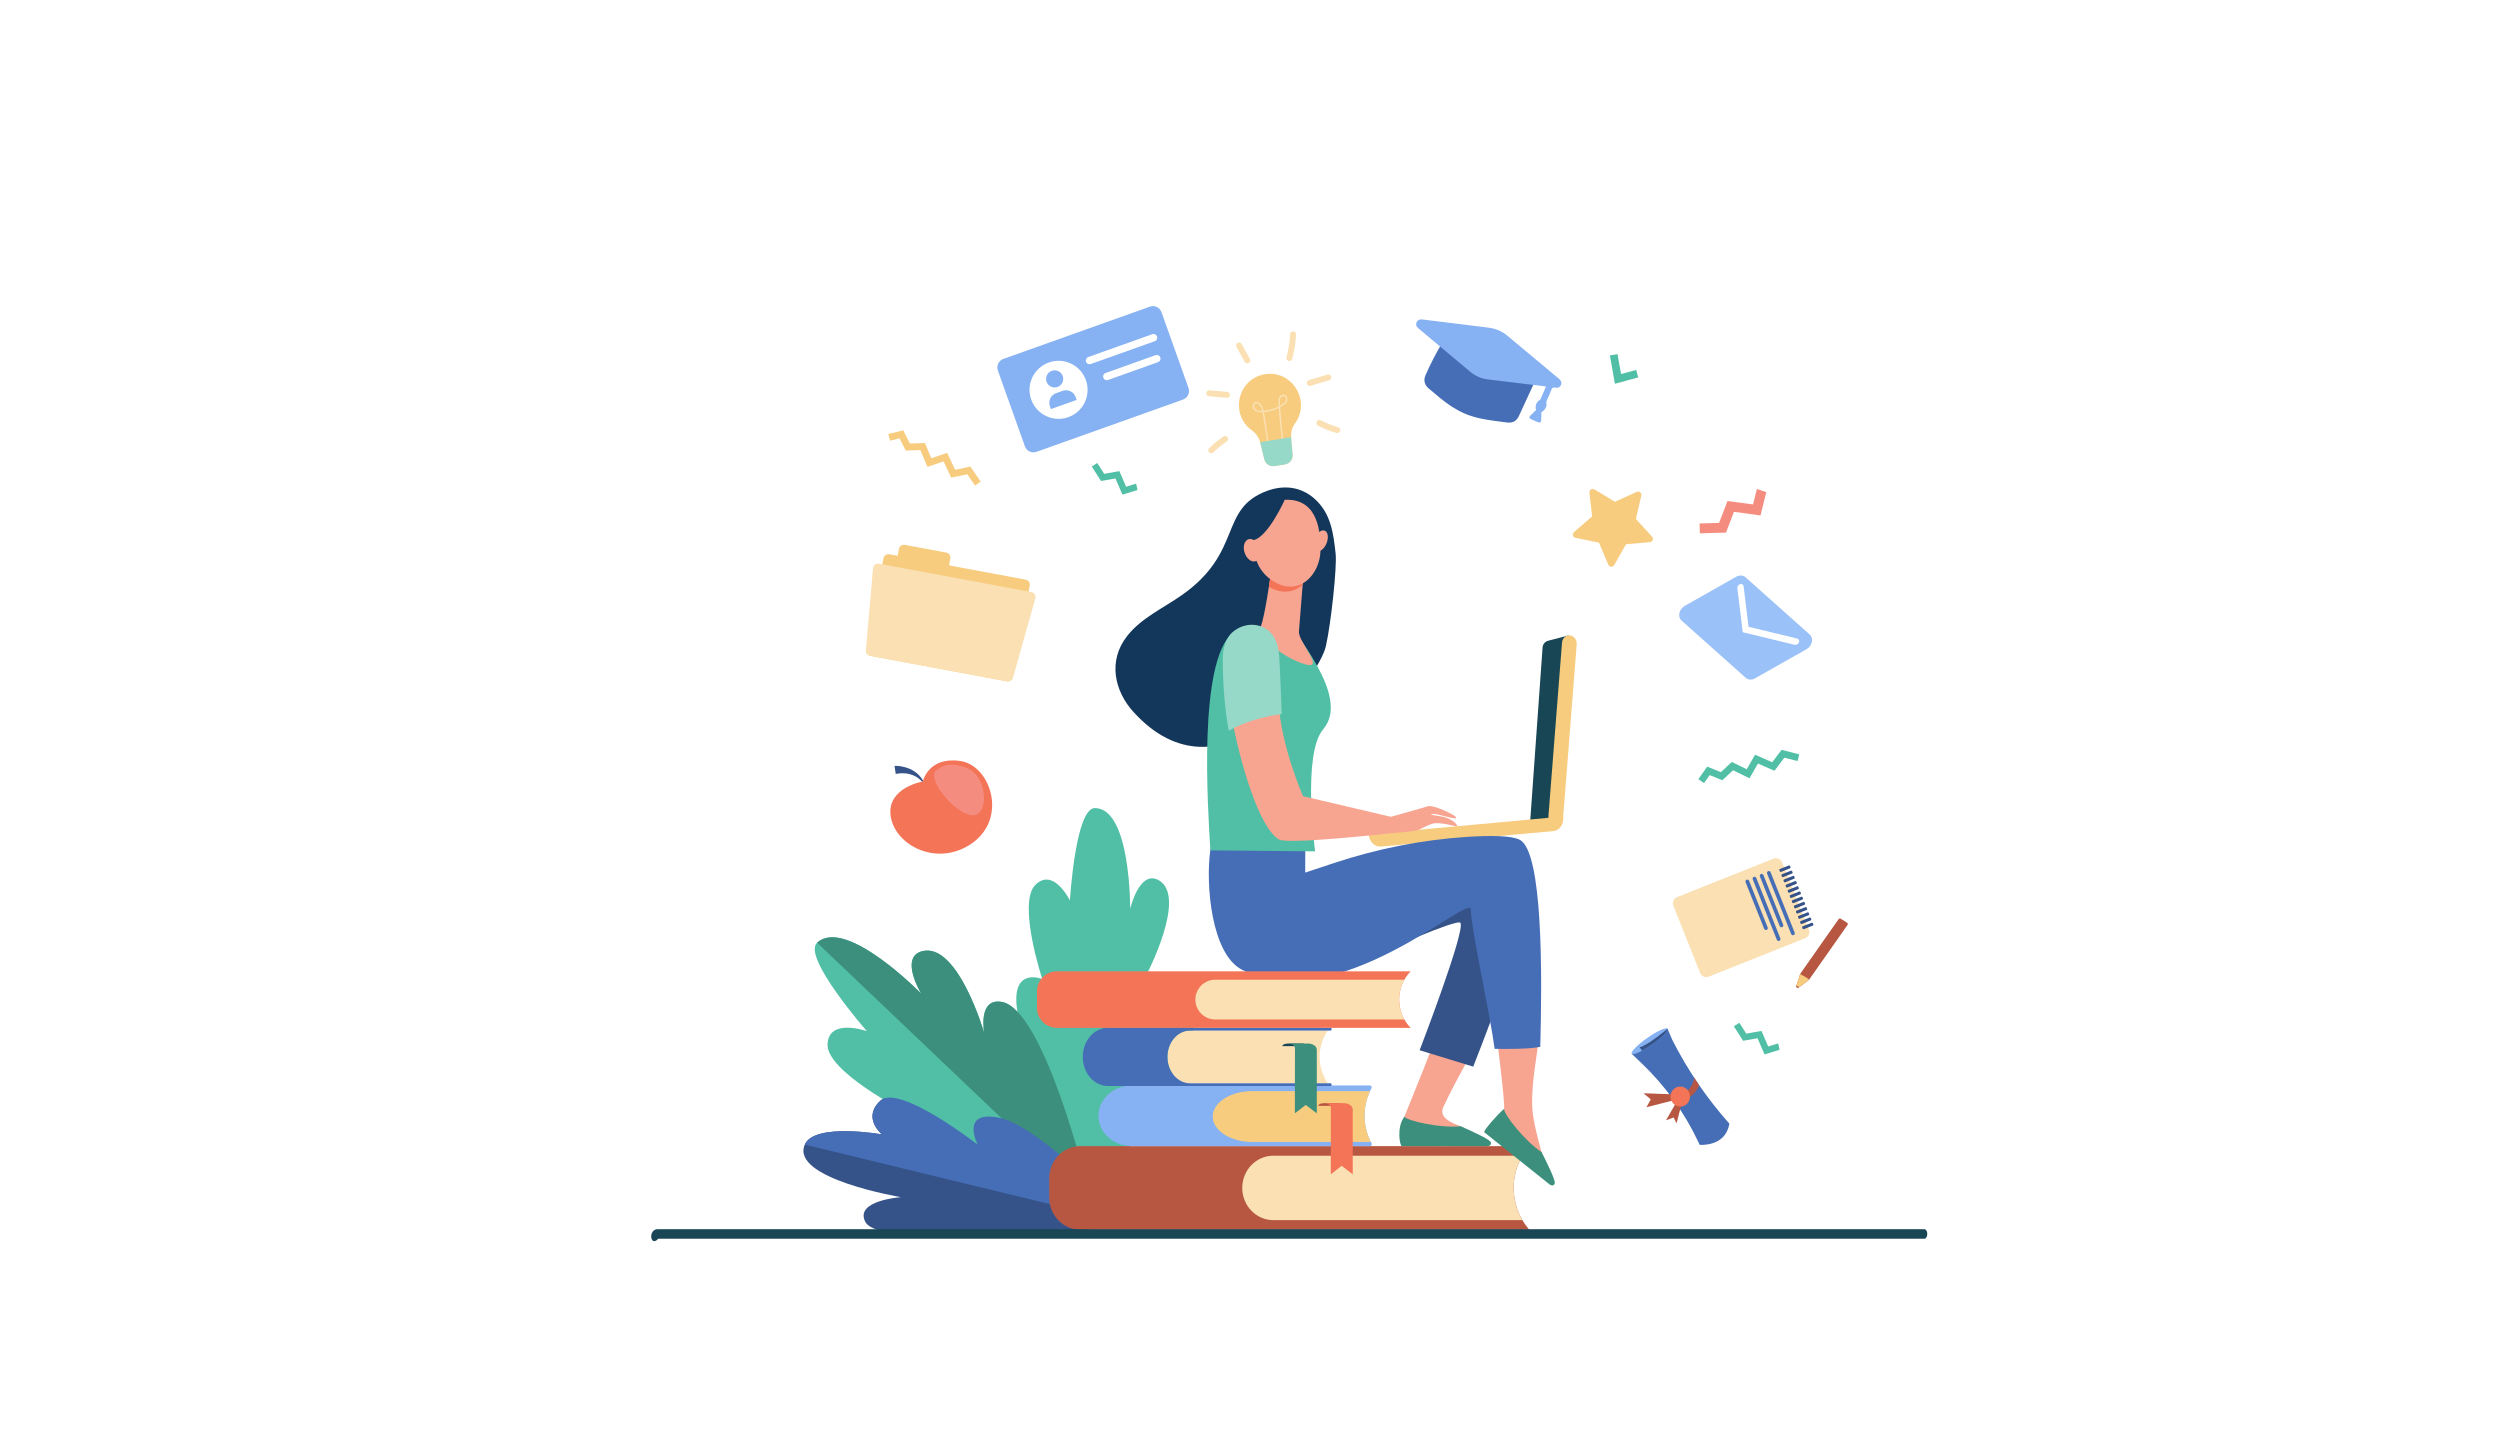 <?xml version="1.0" encoding="utf-8"?>
<!-- Generator: Adobe Illustrator 27.5.0, SVG Export Plug-In . SVG Version: 6.00 Build 0)  -->
<svg version="1.1" id="Layer_1" xmlns="http://www.w3.org/2000/svg" xmlns:xlink="http://www.w3.org/1999/xlink" x="0px" y="0px"
	 viewBox="0 0 3500 2000" style="enable-background:new 0 0 3500 2000;" xml:space="preserve">
<rect x="0.001" style="fill:#FFFFFF;" width="3500" height="2000"/>
<g>
	<polygon style="fill:#50BFA5;" points="1590.568,677.071 1576.551,681.373 1567.138,659.584 1545.867,663.346 1536.157,648.191 
		1528.485,653.107 1541.472,673.376 1561.63,669.81 1571.423,692.478 1592.516,686.004 	"/>
	<polygon style="fill:#50BFA5;" points="2489.479,1460.781 2475.462,1465.083 2466.049,1443.294 2444.778,1447.056 
		2435.067,1431.901 2427.396,1436.816 2440.383,1457.085 2460.541,1453.521 2470.334,1476.188 2491.426,1469.714 	"/>
	<g>
		<g>
			<path style="fill:#50BFA5;" d="M1504.2,1718.755c0,0-74.798-253.524-80.799-309.447c-6.001-55.923,35.825-38.594,35.825-38.594
				s-35.185-106.561-9.742-131.853c25.443-25.291,48.394,21.851,48.394,21.851s7.702-129.357,34.829-129.405
				c50.527-0.09,49.531,141.078,49.531,141.078s12.896-55.268,39.951-40.116c40.801,22.849-17.708,133.606-17.708,133.606
				s51.989,0.038,70.251,26.252C1707.497,1439.161,1504.2,1718.755,1504.2,1718.755z"/>
		</g>
	</g>
	<g>
		<g>
			<path style="fill:#50BFA5;" d="M1528.654,1685.198c0,0-215.63-36.059-262.533-74.266c-46.903-38.208-0.48-55.436-0.48-55.436
				s-108.323-55.53-107.068-93.288c1.254-37.758,55.067-18.563,55.067-18.563s-91.272-104.076-69.664-123.842
				c40.248-36.816,145.764,71.374,145.764,71.374s-31.331-51.451,1.666-59.594c49.762-12.279,86.487,114.589,86.487,114.589
				s-9.331-50.103,24.981-43.428C1464.438,1414.721,1528.654,1685.198,1528.654,1685.198z"/>
		</g>
		<path style="fill:#3C8F7C;" d="M1402.874,1402.746c-34.397-6.22-24.981,43.428-24.981,43.428s-36.726-126.868-86.487-114.589
			c-32.997,8.143-1.666,59.594-1.666,59.594s-105.516-108.19-145.764-71.374l383.95,365.455
			C1521.092,1650.354,1460.542,1413.173,1402.874,1402.746z"/>
	</g>
	<g>
		<path style="fill:#355389;" d="M1590.001,1714.941c0,0-113.557-115.483-170.744-127.511
			c-57.187-12.025-46.901,28.662-46.901,28.662s-113.459-99.221-139.752-75.181c-26.293,24.041,2.148,47.25,2.148,47.25
			s-94.507-16.745-108.036,14.268c-20.789,47.655,134.641,73.593,134.641,73.593s-65.133,4.513-50.028,34.395
			C1234.108,1755.48,1590.001,1714.941,1590.001,1714.941z"/>
		<path style="fill:#466EB6;" d="M1126.716,1602.43c13.529-31.013,108.036-14.268,108.036-14.268s-28.441-23.209-2.148-47.25
			c26.293-24.04,136.225,61.687,136.225,61.687s-25.921-49.545,31.266-37.519c57.186,12.027,189.906,149.861,189.906,149.861
			L1126.716,1602.43z"/>
	</g>
	<g>
		<path style="fill:#F7CC7F;" d="M1770.788,523.905c-38.223,6.29-49.576,56.458-17.799,78.897
			c5.707,4.03,9.658,10.092,11.339,16.874l5.785,23.336c1.594,6.431,7.861,10.559,14.398,9.482l14.481-2.382
			c6.538-1.076,11.152-6.994,10.601-13.597c-2.009-24.093-4.494-32.831,3.338-43.577
			C1835.839,561.505,1809.021,517.614,1770.788,523.905z"/>
		<g>
			<path style="fill:#FAE0B2;" d="M1774.689,625.898c-2.489-20.642-5.982-42.433-7.171-48.614
				c-21.91,1.208-13.583-21.886-3.472-12.495c2.881,2.676,4.242,6.306,5.141,10.282c7.277-0.655,14.391-2.733,20.875-6.082
				c-0.35-5.09-0.852-8.947,0.57-12.205c2.146-4.92,8.381-6.26,10.918-1.465c0.953,1.8,1.119,4.103,0.43,6.01
				c-1.467,4.071-5.893,6.759-9.745,8.865c1.151,16.41,2.749,32.946,4.759,49.231l-2.068,0.256
				c-1.979-16.022-3.558-32.287-4.705-48.435c-6.437,3.2-13.443,5.205-20.611,5.88c1.498,7.902,4.813,29.144,7.148,48.523
				L1774.689,625.898z M1757.113,572.416c1.946,2.098,5.208,3.021,9.969,2.802c-0.822-3.507-2.041-6.662-4.455-8.902
				C1757.188,561.261,1753.848,568.896,1757.113,572.416z M1792.543,557.617c-1.195,2.738-0.74,6.245-0.466,10.277
				c3.129-1.782,6.766-4.009,7.943-7.274c0.825-2.288-0.104-5.523-2.434-6.12C1797.335,554.437,1793.381,555.696,1792.543,557.617z"
				/>
		</g>
		<path style="fill:#96D9C9;" d="M1764.159,619.1c0.052,0.194,0.121,0.381,0.169,0.577l5.785,23.336
			c1.594,6.431,7.861,10.559,14.398,9.483l14.481-2.383c6.538-1.076,11.152-6.994,10.601-13.597
			c-0.894-10.718-1.879-18.393-2.011-24.562L1764.159,619.1z"/>
		<g>
			<path style="fill:#FAE0B2;" d="M1742.455,506.479l-11.429-20.864c-1.105-2.02-0.366-4.553,1.653-5.66
				c2.019-1.105,4.553-0.366,5.66,1.653l11.429,20.865c1.105,2.02,0.366,4.553-1.653,5.66
				C1746.083,509.245,1743.555,508.488,1742.455,506.479z"/>
		</g>
		<g>
			<path style="fill:#FAE0B2;" d="M1717.47,556.948l-24.915-2.179c-2.293-0.201-3.99-2.222-3.79-4.517
				c0.2-2.293,2.223-3.991,4.517-3.789l24.915,2.179c2.293,0.2,3.991,2.223,3.79,4.516
				C1721.786,555.451,1719.768,557.147,1717.47,556.948z"/>
		</g>
		<g>
			<path style="fill:#FAE0B2;" d="M1692.766,633.333c-1.618-1.638-1.603-4.277,0.035-5.896c6.125-6.052,12.86-11.546,20.02-16.33
				c1.914-1.28,4.503-0.764,5.783,1.15c1.279,1.915,0.764,4.503-1.151,5.783c-6.72,4.49-13.042,9.646-18.791,15.327
				C1697.032,634.979,1694.392,634.979,1692.766,633.333z"/>
		</g>
		<g>
			<path style="fill:#FAE0B2;" d="M1804.014,505.352c-2.226-0.595-3.547-2.88-2.952-5.104c2.823-10.563,4.553-21.455,5.14-32.372
				c0.125-2.299,2.086-4.067,4.387-3.939c2.299,0.124,4.063,2.087,3.938,4.387c-0.617,11.492-2.438,22.958-5.409,34.076
				C1808.52,504.638,1806.221,505.945,1804.014,505.352z"/>
		</g>
		<g>
			<path style="fill:#FAE0B2;" d="M1829.672,537.38c-0.664-2.205,0.583-4.53,2.788-5.195l25.901-7.806
				c2.207-0.664,4.531,0.584,5.195,2.789c0.664,2.205-0.584,4.53-2.788,5.195l-25.902,7.807
				C1832.666,540.83,1830.338,539.589,1829.672,537.38z"/>
		</g>
		<g>
			<path style="fill:#FAE0B2;" d="M1872.221,606.302c-0.373,0-0.753-0.05-1.131-0.157c-8.975-2.522-17.701-6.021-25.938-10.397
				c-2.032-1.081-2.805-3.605-1.725-5.638c1.08-2.033,3.605-2.805,5.638-1.725c7.71,4.097,15.88,7.372,24.282,9.733
				c2.216,0.623,3.508,2.925,2.885,5.142C1875.715,605.1,1874.041,606.302,1872.221,606.302z"/>
		</g>
	</g>
	<path style="fill:#F7CC7F;" d="M2251.61,790.596l-13.067-30.901l-32.865-6.753c-3.742-0.769-4.979-5.497-2.091-8l25.351-21.977
		l-3.733-33.342c-0.426-3.798,3.688-6.435,6.962-4.462l28.734,17.318l30.558-13.854c3.48-1.578,7.259,1.52,6.396,5.243
		l-7.592,32.681l22.619,24.781c2.576,2.822,0.797,7.373-3.01,7.701l-33.427,2.88l-16.578,29.169
		C2257.978,794.4,2253.1,794.115,2251.61,790.596z"/>
	<polygon style="fill:#F48C7F;" points="2459.639,684.566 2454.267,706.199 2418.504,701.401 2406.748,732.062 2379.398,732.847 
		2379.796,746.692 2416.375,745.643 2427.516,716.586 2464.72,721.577 2472.803,689.024 	"/>
	<path style="fill:#B75742;" d="M2141.014,1721.592h-628.65c-24.011,0-43.477-20.189-43.477-45.095v-26.813
		c0-24.905,19.465-45.095,43.477-45.095h628.65l0,0c-28.758,32.603-29.255,82.426-1.155,115.639L2141.014,1721.592z"/>
	<path style="fill:#FAE0B2;" d="M2131.306,1617.995h-348.682c-24.012,0-43.477,20.19-43.477,45.096l0,0
		c0,24.904,19.465,45.094,43.477,45.094h348.712C2115.042,1680.521,2115.075,1645.587,2131.306,1617.995z"/>
	<path style="fill:#86B1F2;" d="M1920.158,1523.331c0.914-1.715-0.476-3.698-2.59-3.698h-332.642
		c-26.072,0-47.208,19.021-47.208,42.486l0,0c0,23.464,21.136,42.486,47.208,42.486h332.733c2.124,0,3.518-1.998,2.594-3.719l0,0
		C1907.082,1576.329,1907.115,1547.779,1920.158,1523.331z"/>
	<path style="fill:#F7CC7F;" d="M1918.06,1527.54h-164.857c-30.6,0-55.405,15.939-55.405,35.604
		c0,19.662,24.806,35.603,55.405,35.603h165.942C1907.8,1576.09,1907.489,1550.294,1918.06,1527.54z"/>
	<g>
		<path style="fill:#B75742;" d="M1875.484,1544.417h-21.471c-4.617,0-8.359,1.551-8.359,3.463v0.311h29.83V1544.417z"/>
		<path style="fill:#F47458;" d="M1893.799,1553.101c0-4.796-5.607-8.684-12.524-8.684h-27.553c5.245,0,9.499,2.948,9.499,6.586
			l-0.131,93.086l15.225-11.971l15.517,11.971L1893.799,1553.101z"/>
	</g>
	<g>
		<path style="fill:#FAE0B2;" d="M1859.001,1516.567h-193.547c-17.163,0-31.077-16.514-31.077-36.885l0,0
			c0-20.37,13.914-36.885,31.077-36.885h193.547l0,0c-14.794,20.448-15.372,50.444-1.382,71.674L1859.001,1516.567z"/>
		<path style="fill:#466EB6;" d="M1634.396,1479.683L1634.396,1479.683c0-20.37,14.242-36.885,31.811-36.885h196.484
			c0.917,0,1.657-0.866,1.647-1.929l0,0c-0.008-1.048-0.744-1.893-1.647-1.893h-311.695c-19.389,0-35.107,18.225-35.107,40.706l0,0
			c0,22.482,15.719,40.707,35.107,40.707h311.694c0.904,0,1.641-0.846,1.648-1.894l0,0c0.008-1.063-0.732-1.929-1.648-1.929
			h-196.483C1648.638,1516.567,1634.396,1500.054,1634.396,1479.683z"/>
		<g>
			<path style="fill:#184655;" d="M1825.205,1460.925h-21.47c-4.618,0-8.36,1.521-8.36,3.396v0.305h29.83V1460.925z"/>
			<path style="fill:#3C8F7C;" d="M1843.52,1469.441c0-4.704-5.607-8.517-12.524-8.517h-27.554c5.247,0,9.5,2.893,9.5,6.459
				l-0.131,91.287l15.225-11.739l15.517,11.739L1843.52,1469.441z"/>
		</g>
	</g>
	<g>
		<g>
			<path style="fill:#184655;" d="M2167.382,897.047l28.573-7.519l-19.367,258.298l-34.28,1.144l17.292-242.538
				C2159.919,901.961,2163.047,898.188,2167.382,897.047z"/>
			<g>
				<path style="fill:#F7CC7F;" d="M2179.15,1155.192c-0.639,0.059-1.294,0.051-1.958-0.028c-5.675-0.671-9.876-6.314-9.382-12.607
					l19.018-242.876c0.492-6.293,5.488-10.853,11.168-10.179c5.676,0.671,9.876,6.314,9.382,12.607l-19.017,242.877
					C2187.925,1150.543,2183.975,1154.747,2179.15,1155.192z"/>
				<path style="fill:#F7CC7F;" d="M1916.18,1168.128c0.012,0.179,0.02,0.356,0.036,0.536l0,0c0.896,9.881,8.552,17.271,17.1,16.506
					l241.305-21.597c8.549-0.765,14.753-9.396,13.858-19.277c-0.039-0.418-0.093-0.829-0.154-1.237L1916.18,1168.128z"/>
			</g>
		</g>
		<path style="fill:#F7A491;" d="M2084.211,1429.01c-15.802,8.762-64.099-6.602-64.099-7.99
			c-0.694,13.201-54.083,142.396-54.083,142.396l0.043,39.751c0,0,110.012,5.244,108.428-4.477
			c-1.582-9.722-7.498-3.398-29.443-21.76c-1.948-1.63-32.761-8.78-24.422-27.02
			C2037.426,1513.179,2073.094,1451.939,2084.211,1429.01z"/>
		<path style="fill:#3C8F7C;" d="M1962.455,1604.587l120.422,0.033c4.346-0.443,5.362-3.976,3.827-6.126
			c-3.162-4.427-26.239-14.864-41.753-21.787c-27.022,3.156-74.523-7.234-78.871-13.396
			C1954.644,1578.631,1960.03,1604.087,1962.455,1604.587z"/>
		<path style="fill:#355389;" d="M1936.038,1336.25c-1.628-4.886,103.681-49.575,108.394-44.469
			c8.338,9.032-56.977,178.571-56.977,178.571l75.042,22.929c0,0,78.015-195.872,74.758-231.697
			c-3.258-35.825-42.339-76.536-127.018-50.481S1936.038,1336.25,1936.038,1336.25z"/>
		<path style="fill:#F7A491;" d="M2154.078,1451.295c-17.775-3.237-40.818-4.158-59.263-4.478
			c2.173,16.424,12.729,100.637,10.8,105.811c-7.818,20.963-25.158,30.774-25.158,30.774s81.771,73.779,86.708,65.257
			c4.937-8.523-3.646-7.381-8.985-35.492c-0.474-2.495-12.296-41.734-13.029-62.897
			C2143.752,1509.905,2153.468,1473.707,2154.078,1451.295z"/>
		<path style="fill:#466EB6;" d="M2127.842,1175.792c-11.407-6.086-41.022-6.299-73.586-4.188
			c-63.486,4.114-126.151,16.608-186.545,36.613l-40.414,13.386l0.133-41.434c0,0-128.562-21.511-133.035,10.354
			c-6.736,47.982,1.622,145.396,44.458,167.138c133.049,67.535,319.499-107.592,320.173-84.678
			c0.906,30.77,26.849,145.275,33.479,195.411c18.445,0.319,50.137,0.306,63.881-2.85
			C2159.061,1367.333,2160.315,1193.117,2127.842,1175.792z"/>
		<path style="fill:#3C8F7C;" d="M2077.965,1585.127l91.922,73.428c3.643,2.411,6.667,0.323,6.842-2.313
			c0.36-5.429-10.875-28.128-18.487-43.314c-22.904-14.685-53.106-52.982-52.565-60.502
			C2095.985,1560.607,2076.407,1583.202,2077.965,1585.127z"/>
		<path style="fill:#13375B;" d="M1869.904,775.298c-3.088-28.226-6.339-56.556-29.737-77.245
			c-18.936-16.742-43.011-19.578-66.816-10.621c-67.45,25.379-32.696,85.283-118.702,145.679
			c-26.725,18.767-56.181,31.612-76.301,56.882c-28.163,35.372-17.53,77.92,8.137,106.327
			c122.815,135.921,259.928-47.643,269.771-91.707C1863.579,871.833,1871.891,793.468,1869.904,775.298z"/>
		<path style="fill:#50BFA5;" d="M1844.965,934.022c-10.033-18.495-20.367-33.171-20.367-33.171
			c-10.405-18.498-37.289-27.854-37.289-27.854s-8.992,0.182-19.318,0.689c-0.639,1.713-1.291,2.937-1.947,3.429
			c-3.881,2.91-26.119-0.847-40.484,8.905c-48.146,41.272-34.83,241.317-31.043,304.501l146.631,1.388
			c0,0-18.486-135.951,11.306-170.879C1873.2,996.706,1859.848,961.456,1844.965,934.022z"/>
		<path style="fill:#F7A491;" d="M1778.871,805.32c0,0-8.06,57.563-13.689,71.551s30.953,43.904,61.393,52.984
			c30.44,9.08-9.303-30.898-8.042-45.852c1.262-14.954,6.794-85.754,6.794-85.754L1778.871,805.32z"/>
		<path style="fill:#F47458;" d="M1823.789,818.553c0.89-11.712,1.537-20.304,1.537-20.304l-46.455,7.071
			c0,0-1.172,6.762-2.467,16.325C1795.237,832.571,1812.173,829.123,1823.789,818.553z"/>
		<path style="fill:#F7A491;" d="M1793.438,700.178c0,0-18.312,4.126-29.617,21.38c-11.306,17.254-19.064,68.049,18.175,91.758
			c37.237,23.711,66.197-9.828,66.678-42.54C1849.154,738.065,1842.145,694.409,1793.438,700.178z"/>
		<path style="fill:#F7A491;" d="M1857.197,760.539c-3.178,7.893-9.48,12.792-14.078,10.941c-4.598-1.851-5.75-9.75-2.573-17.644
			c3.177-7.893,9.479-12.792,14.078-10.941C1859.222,744.747,1860.374,752.646,1857.197,760.539z"/>
		<path style="fill:#13375B;" d="M1798.933,699.107c0,0-23.345,52.361-43.854,57.038c-20.508,4.676-20.212,31.023-20.212,31.023
			s0.459-60.843,19.68-74.799C1773.766,698.413,1798.933,699.107,1798.933,699.107z"/>
		<path style="fill:#F7A491;" d="M1763.228,767.027c2.699,8.503,0.229,16.876-5.519,18.701c-5.748,1.825-12.596-3.589-15.296-12.092
			c-2.7-8.503-0.229-16.876,5.519-18.702C1753.68,753.11,1760.527,758.524,1763.228,767.027z"/>
		<path style="fill:#F7A491;" d="M2025.504,1145.05c-8.799-3.181-21.895-3.575-21.675-4.738c0.884-4.702,39.749,10.376,34.498,3.518
			c-2.922-3.818-32.009-17.349-39.082-15.114c-6.86,2.166-51.905,14.809-51.905,14.809l-123.107-28.853
			c0,0-31.074-70.613-34.107-131.278c-25.686,3.474-43.173,9.821-65.498,22.212c10.765,58.016,36.935,152.057,65.859,169.703
			c12.168,7.424,157.464-8.885,157.464-8.885s32.019-2.262,37.251-4.274c3.969-1.527,14.185-7.28,19.743-8.854
			c12.632-3.577,35.139,5.403,35.209,2.931C2040.204,1154.423,2034.493,1148.3,2025.504,1145.05z"/>
		<path style="fill:#96D9C9;" d="M1790.879,918.574c-1.184-18.668-8.254-36.691-28.117-42.495
			c-12.31-3.597-26.12-0.155-35.958,7.879c-11.704,9.559-14.97,24.893-14.917,39.405c0.123,32.953,2.369,67.119,8.39,99.563
			c22.325-12.391,48.385-19.837,74.07-23.311C1794.337,999.422,1792.445,943.245,1790.879,918.574z"/>
	</g>
	<g>
		<path style="fill:#F7CC7F;" d="M1409.451,953.797l-190.858-35.54c-3.833-0.714-6.362-4.4-5.648-8.233l23.909-128.395
			c0.714-3.833,4.4-6.362,8.233-5.648l190.858,35.54c3.833,0.714,6.362,4.4,5.648,8.233l-23.909,128.395
			C1416.97,951.982,1413.284,954.511,1409.451,953.797z"/>
		<path style="fill:#F7CC7F;" d="M1318.6,807.016l-58.096-10.818c-3.833-0.713-6.362-4.399-5.648-8.232l3.638-19.537
			c0.714-3.833,4.4-6.362,8.233-5.648l58.096,10.818c3.833,0.714,6.362,4.4,5.648,8.233l-3.638,19.537
			C1326.119,805.201,1322.433,807.729,1318.6,807.016z"/>
		<path style="fill:#FAE0B2;" d="M1418.142,948.887c-0.991,3.514-4.498,5.691-8.086,5.023l-192.105-35.772
			c-3.573-0.666-6.057-3.935-5.741-7.555l10.054-115.092c0.173-1.983,1.176-3.802,2.762-5.006c1.586-1.205,3.606-1.684,5.564-1.32
			l213.41,39.74c1.951,0.363,3.658,1.53,4.705,3.215c1.046,1.685,1.336,3.733,0.797,5.643L1418.142,948.887z"/>
	</g>
	<g>
		<polygon style="fill:#50BFA5;" points="2293.539,528.353 2260.856,537.276 2253.817,497.67 2264.514,495.77 2269.47,523.665 
			2290.678,517.875 		"/>
	</g>
	<g>
		<path style="fill:#355389;" d="M1252.313,1072.276c8.183-0.666,20.752,2.94,26.384,6.76c0.847,0.791,7.327,3.371,14.061,14.529
			l-1.516,1.05c-7.107-7.438-11.886-9.105-17.579-10.813c-9.384-2.411-18.84-0.607-19.617-0.191L1252.313,1072.276z"/>
		<path style="fill:#F47458;" d="M1292.001,1094.091c0,0-49.868,8.322-45.218,47.278c4.65,38.957,57.259,69.265,104.213,45.17
			c63.165-32.412,38.216-114.815-6.741-121.188C1299.298,1058.978,1292.001,1094.091,1292.001,1094.091z"/>
		<path style="fill:#F48C7F;" d="M1313.157,1076.937c0,0,13.009-13.356,41.516-1.205c28.506,12.151,30.569,68.818,5.145,65.526
			C1334.395,1137.966,1292.828,1085.113,1313.157,1076.937z"/>
	</g>
	<g>
		<path style="fill:#86B1F2;" d="M1656.215,559.39l-205.101,73.164c-6.611,2.358-13.882-1.089-16.24-7.7l-37.857-106.125
			c-2.358-6.611,1.089-13.882,7.7-16.24l205.101-73.164c6.611-2.358,13.882,1.089,16.24,7.701l37.857,106.124
			C1666.273,549.76,1662.826,557.031,1656.215,559.39z"/>
		<path style="fill:#FFFFFF;" d="M1520.27,532.111c7.542,21.143-3.483,44.397-24.626,51.939s-44.397-3.484-51.939-24.627
			c-7.542-21.143,3.483-44.397,24.626-51.939C1489.474,499.942,1512.728,510.968,1520.27,532.111z"/>
		<path style="fill:#86B1F2;" d="M1487.812,526.422c2.224,6.235-1.027,13.092-7.262,15.316c-6.235,2.224-13.092-1.027-15.316-7.262
			c-2.224-6.235,1.027-13.092,7.262-15.316C1478.73,516.936,1485.587,520.188,1487.812,526.422z"/>
		<path style="fill:#86B1F2;" d="M1507.342,559.845l-36.076,12.869l-1.445-4.049c-2.635-7.387,1.217-15.512,8.604-18.146
			l9.326-3.327c7.387-2.635,15.511,1.217,18.146,8.604L1507.342,559.845z"/>
		<g>
			<path style="fill:#FFFFFF;" d="M1525.325,509.925c-2.186,0-4.148-1.383-4.883-3.442c-0.96-2.692,0.449-5.664,3.141-6.624
				l89.659-31.983c0.562-0.2,1.148-0.302,1.742-0.302c2.186,0,4.147,1.384,4.882,3.443c0.96,2.692-0.448,5.664-3.141,6.624
				l-89.658,31.983C1526.504,509.824,1525.918,509.925,1525.325,509.925z"/>
		</g>
		<g>
			<path style="fill:#FFFFFF;" d="M1549.528,532.276c-2.186,0-4.148-1.383-4.883-3.443c-0.96-2.692,0.449-5.663,3.141-6.624
				l70.025-24.979c0.562-0.201,1.148-0.302,1.741-0.302c2.186,0,4.148,1.383,4.882,3.443c0.465,1.304,0.395,2.711-0.198,3.962
				c-0.594,1.251-1.638,2.196-2.942,2.662l-70.025,24.98C1550.707,532.174,1550.121,532.276,1549.528,532.276z"/>
		</g>
	</g>
	<path style="fill:#F47458;" d="M1974.894,1359.874h-495.239c-15.379,0-27.846,12.467-27.846,27.846v23.422
		c0,15.379,12.467,27.846,27.846,27.846h495.239l-0.259-0.27C1953.447,1416.666,1953.562,1381.786,1974.894,1359.874z"/>
	<path style="fill:#FAE0B2;" d="M1966.126,1371.585H1701.38c-15.379,0-27.846,12.467-27.846,27.846l0,0
		c0,15.379,12.467,27.846,27.846,27.846h264.741C1956.389,1410.034,1956.402,1388.813,1966.126,1371.585z"/>
	<g>
		<g>
			<path style="fill:#FAE0B2;" d="M2380.218,1362.152l-37.54-94.184c-1.889-4.737,0.421-10.11,5.159-11.998l135.085-53.843
				c4.737-1.889,10.109,0.422,11.998,5.159l37.54,94.184c1.889,4.738-0.422,10.11-5.159,11.999l-135.084,53.842
				C2387.479,1369.2,2382.106,1366.89,2380.218,1362.152z"/>
			<path style="fill:#466EB6;" d="M2507.648,1307.692l-33.733-84.633c-0.543-1.36,0.12-2.9,1.479-3.443l0,0
				c1.359-0.541,2.9,0.121,3.442,1.48l33.733,84.634c0.542,1.36-0.121,2.901-1.48,3.442l0,0
				C2509.731,1309.715,2508.189,1309.052,2507.648,1307.692z"/>
			<path style="fill:#466EB6;" d="M2491.575,1296.545l-27.696-69.486c-0.541-1.359,0.121-2.9,1.481-3.442l0,0
				c1.358-0.542,2.9,0.121,3.442,1.48l27.695,69.487c0.542,1.358-0.121,2.9-1.479,3.441l0,0
				C2493.658,1298.567,2492.118,1297.905,2491.575,1296.545z"/>
			<path style="fill:#466EB6;" d="M2487.578,1315.692l-33.734-84.634c-0.541-1.359,0.121-2.901,1.481-3.442l0,0
				c1.359-0.542,2.9,0.121,3.442,1.48l33.733,84.634c0.542,1.359-0.12,2.9-1.48,3.442l0,0
				C2489.661,1317.715,2488.12,1317.052,2487.578,1315.692z"/>
			<path style="fill:#466EB6;" d="M2469.846,1300.38l-26.036-65.321c-0.542-1.36,0.121-2.901,1.48-3.442l0,0
				c1.359-0.542,2.9,0.121,3.442,1.479l26.036,65.321c0.542,1.36-0.12,2.901-1.48,3.443l0,0
				C2471.929,1302.401,2470.388,1301.739,2469.846,1300.38z"/>
			<g>
				<path style="fill:#355389;" d="M2506.74,1214.034l-0.679-1.704c-0.251-0.628-0.932-0.945-1.521-0.71l-12.82,5.11
					c-0.591,0.234-0.866,0.935-0.616,1.562l0.68,1.704c0.25,0.628,0.932,0.945,1.521,0.71l12.82-5.11
					C2506.715,1215.361,2506.99,1214.662,2506.74,1214.034z"/>
				<path style="fill:#355389;" d="M2509.646,1221.324l-0.68-1.704c-0.25-0.628-0.931-0.945-1.521-0.711l-12.82,5.111
					c-0.59,0.234-0.866,0.934-0.615,1.562l0.679,1.704c0.25,0.627,0.931,0.945,1.521,0.709l12.822-5.109
					C2509.621,1222.65,2509.896,1221.951,2509.646,1221.324z"/>
				<path style="fill:#355389;" d="M2512.551,1228.613l-0.679-1.704c-0.249-0.627-0.931-0.945-1.521-0.71l-12.821,5.11
					c-0.591,0.234-0.866,0.935-0.615,1.562l0.679,1.704c0.25,0.627,0.931,0.945,1.521,0.71l12.82-5.11
					C2512.525,1229.94,2512.802,1229.241,2512.551,1228.613z"/>
				<path style="fill:#355389;" d="M2515.457,1235.903l-0.679-1.704c-0.251-0.628-0.932-0.946-1.522-0.711l-12.82,5.11
					c-0.59,0.235-0.865,0.935-0.615,1.562l0.679,1.705c0.251,0.627,0.932,0.945,1.521,0.709l12.82-5.109
					C2515.432,1237.229,2515.707,1236.53,2515.457,1235.903z"/>
				<path style="fill:#355389;" d="M2518.362,1243.192l-0.679-1.704c-0.25-0.628-0.932-0.945-1.521-0.71l-12.821,5.109
					c-0.59,0.235-0.865,0.936-0.616,1.563l0.68,1.704c0.25,0.627,0.932,0.945,1.521,0.71l12.821-5.11
					C2518.337,1244.519,2518.612,1243.82,2518.362,1243.192z"/>
				<path style="fill:#355389;" d="M2521.268,1250.481l-0.679-1.703c-0.251-0.628-0.932-0.946-1.521-0.711l-12.82,5.11
					c-0.591,0.235-0.866,0.935-0.616,1.563l0.68,1.703c0.25,0.628,0.931,0.945,1.521,0.71l12.82-5.109
					C2521.242,1251.809,2521.518,1251.109,2521.268,1250.481z"/>
				<path style="fill:#355389;" d="M2524.174,1257.771l-0.68-1.704c-0.25-0.628-0.931-0.945-1.521-0.71l-12.82,5.109
					c-0.59,0.236-0.866,0.935-0.615,1.563l0.679,1.704c0.25,0.627,0.931,0.945,1.521,0.71l12.821-5.11
					C2524.147,1259.098,2524.424,1258.399,2524.174,1257.771z"/>
				<path style="fill:#355389;" d="M2527.078,1265.061l-0.679-1.704c-0.25-0.627-0.931-0.945-1.521-0.71l-12.821,5.11
					c-0.591,0.235-0.865,0.934-0.616,1.562l0.68,1.704c0.25,0.628,0.931,0.945,1.521,0.71l12.82-5.109
					C2527.053,1266.387,2527.329,1265.688,2527.078,1265.061z"/>
				<path style="fill:#355389;" d="M2529.984,1272.35l-0.68-1.703c-0.25-0.628-0.931-0.945-1.521-0.71l-12.82,5.109
					c-0.59,0.235-0.865,0.935-0.615,1.563l0.679,1.703c0.251,0.628,0.932,0.946,1.521,0.711l12.82-5.11
					C2529.959,1273.677,2530.234,1272.978,2529.984,1272.35z"/>
				<path style="fill:#355389;" d="M2532.891,1279.64l-0.68-1.704c-0.251-0.627-0.932-0.945-1.521-0.71l-12.82,5.11
					c-0.59,0.235-0.866,0.934-0.616,1.562l0.679,1.704c0.25,0.628,0.932,0.945,1.521,0.71l12.821-5.109
					C2532.864,1280.967,2533.14,1280.267,2532.891,1279.64z"/>
				<path style="fill:#355389;" d="M2535.795,1286.93l-0.68-1.705c-0.249-0.627-0.93-0.945-1.521-0.709l-12.821,5.109
					c-0.59,0.235-0.865,0.935-0.615,1.562l0.679,1.704c0.251,0.628,0.932,0.946,1.521,0.711l12.821-5.11
					C2535.77,1288.256,2536.045,1287.557,2535.795,1286.93z"/>
				<path style="fill:#355389;" d="M2538.7,1294.219l-0.679-1.704c-0.25-0.627-0.932-0.945-1.521-0.71l-12.82,5.11
					c-0.59,0.234-0.866,0.934-0.615,1.562l0.679,1.704c0.249,0.628,0.931,0.945,1.521,0.71l12.821-5.11
					C2538.675,1295.545,2538.951,1294.846,2538.7,1294.219z"/>
			</g>
		</g>
		<g>
			<path style="fill:#B75742;" d="M2574.121,1286.716l-53.614,76.343c-0.12,0.171-0.213,0.359-0.277,0.558l-5.465,16.774
				c-0.637,1.953,1.62,3.564,3.261,2.327l14.35-10.815c0.176-0.132,0.329-0.291,0.455-0.471l53.751-76.539
				c0.688-0.979,0.42-2.333-0.588-2.978l-9.022-5.762C2576.023,1285.548,2574.768,1285.796,2574.121,1286.716z"/>
			<path style="fill:#F7CC7F;" d="M2532.771,1371.515l-0.132,0.188l-13.846,10.436l-3.776-2.525l5.18-15.9
				C2524.255,1365.931,2529.114,1368.21,2532.771,1371.515z"/>
		</g>
	</g>
	<g>
		<path style="fill:#466EB6;" d="M2030.974,460.248c7.718,6.159,21.143,25.979,38.271,39.893c10.02,8.139,17.736,6.068,30.526,7.615
			c60.684,7.335,44.239,19.739,51.517,20.957c-2.066,4.756-20.973,44.944-24.505,53.066c-3.259,7.493-8.892,10.846-17.055,9.717
			c-12.549-1.735-25.212-3.025-37.565-5.704c-31.67-6.868-49.293-22.708-71.99-41.945c-6.021-5.104-7.505-11.47-4.383-18.683
			C2010.319,491.593,2029.396,463.338,2030.974,460.248z"/>
		<path style="fill:#86B1F2;" d="M2157.862,577.057c-0.273,13.225,0.739,15.878-4.939,13.872c-3.419-1.208-6.731-2.781-9.959-4.447
			c-2.278-1.176-2.366-2.727-0.516-4.585c2.694-2.705,5.46-5.34,8.155-7.966c-1.973-5.186,0.286-11.222,5.138-14.061
			c0.99-0.58,0.267,0.65,8.718-18.799c-27.945-3.448-47.664-5.762-81.758-9.954c-9.115-1.121-17.223-4.664-24.273-10.563
			c-24.353-20.375-48.703-40.752-73.037-61.149c-3.301-2.767-3.719-6.821-1.099-9.941c2.004-2.387,4.662-2.501,7.517-2.143
			c7.783,0.976,84.074,10.454,91.818,11.359c10.179,1.19,19.14,5.023,27.01,11.613c23.924,20.034,47.909,39.995,71.863,59.993
			c3.287,2.744,4.177,5.262,3.023,8.314c-1.269,3.353-4.039,4.952-8.226,4.048c-3.023-0.652-4.359,0.26-5.399,3.058
			c-4.699,12.649-7.977,15.449-6.845,20.067C2165.929,569.337,2161.691,575.508,2157.862,577.057z"/>
	</g>
	<g>
		<path style="fill:#466EB6;" d="M2284.428,1475.393l13.904,13.259c32.886,31.365,59.705,68.527,79.11,109.621l2.13,4.512
			c0,0,36.408,3.217,41.492-29.699l0,0c-31.943-36.069-58.238-74.57-79.938-117.401l-6.581-15.394L2284.428,1475.393z"/>
		<path style="fill:#86B1F2;" d="M2334.515,1440.246c1.787,2.563-7.978,12.461-21.812,22.108
			c-13.832,9.648-26.559,15.509-28.346,12.947c-1.787-2.563,8.041-12.578,21.875-22.226
			C2320.065,1443.429,2332.729,1437.685,2334.515,1440.246z"/>
		<path style="fill:#355389;" d="M2334.572,1440.339l-0.044-0.05c0,0-27.715,23.458-39.14,25.853l3.528,4.802
			c4.171-2.257,8.91-5.187,13.786-8.589C2326.377,1452.818,2336.075,1443.038,2334.572,1440.339z"/>
		<g>
			<path style="fill:#B75742;" d="M2371.598,1508.449c0.05,4.044-1.496,21.497-30.536,28.782c1.911,2.602,3.789,5.227,5.632,7.877
				c18.382-5.435,26.648-14.872,30.363-22.056c0.586-1.136,1.297-2.663,1.769-3.841
				C2376.373,1515.652,2373.964,1512.065,2371.598,1508.449z"/>
			<polygon style="fill:#B75742;" points="2343.666,1532.07 2300.93,1530.543 2311.057,1539.138 2305.006,1550.12 
				2345.456,1539.808 			"/>
			<polygon style="fill:#B75742;" points="2347.563,1542.01 2332.377,1568.462 2343.057,1564.396 2347.169,1572.796 
				2354.306,1544.976 			"/>
			<path style="fill:#F47458;" d="M2353.361,1549.181c-7.505,0.531-14.033-5.307-14.58-13.039
				c-0.548-7.732,5.093-14.432,12.599-14.963c7.505-0.531,14.033,5.307,14.58,13.039
				C2366.507,1541.951,2360.867,1548.65,2353.361,1549.181z"/>
		</g>
	</g>
	<g>
		<path style="fill:#9BC1F9;" d="M2444.077,949.012l-90.001-80.312c-5.849-5.219-3.413-15.956,4.655-20.525l71.829-40.671
			c4.599-2.604,9.778-2.362,13.111,0.613l90.002,80.312c5.848,5.219,3.413,15.957-4.655,20.525l-71.829,40.671
			C2452.591,952.229,2447.411,951.987,2444.077,949.012z"/>
		<g>
			<path style="fill:#FFFFFF;" d="M2439.813,885.125l-7.502-61.704c-0.288-2.363,1.434-4.888,3.844-5.64
				c2.409-0.753,4.597,0.557,4.884,2.919l6.906,56.78l68.246,16.503c2.224,0.537,3.251,2.937,2.289,5.36
				c-0.963,2.42-3.55,3.947-5.779,3.407L2439.813,885.125z"/>
		</g>
	</g>
	<g>
		<path style="fill:#184655;" d="M920.419,1720.853c-4.817,0-8.722,4.518-8.722,10.094c0,5.574,3.905,10.093,9.764,3.318h1772.616
			c2.27,0,4.112-2.977,4.127-6.664l0,0c0.014-3.72-1.837-6.748-4.127-6.748H920.419z"/>
	</g>
	<polygon style="fill:#F7CC7F;" points="1264.548,602.494 1273.851,620.896 1294.868,620.217 1303.836,641.583 1325.999,633.956 
		1337.207,657.672 1358.48,653.165 1372.994,674.22 1365.025,679.713 1354.173,663.971 1331.725,668.727 1320.951,645.93 
		1298.417,653.685 1288.521,630.106 1267.997,630.77 1259.374,613.713 1245.987,616.968 1243.7,607.563 	"/>
	<polygon style="fill:#50BFA5;" points="2390.1,1073.271 2409.203,1081.034 2424.603,1066.714 2445.4,1076.934 2457.1,1056.623 
		2481.129,1067.142 2494.208,1049.768 2518.982,1056.108 2516.583,1065.484 2498.06,1060.745 2484.258,1079.077 2461.159,1068.967 
		2449.265,1089.617 2426.314,1078.341 2411.275,1092.324 2393.569,1085.128 2385.614,1096.377 2377.711,1090.788 	"/>
</g>
</svg>
